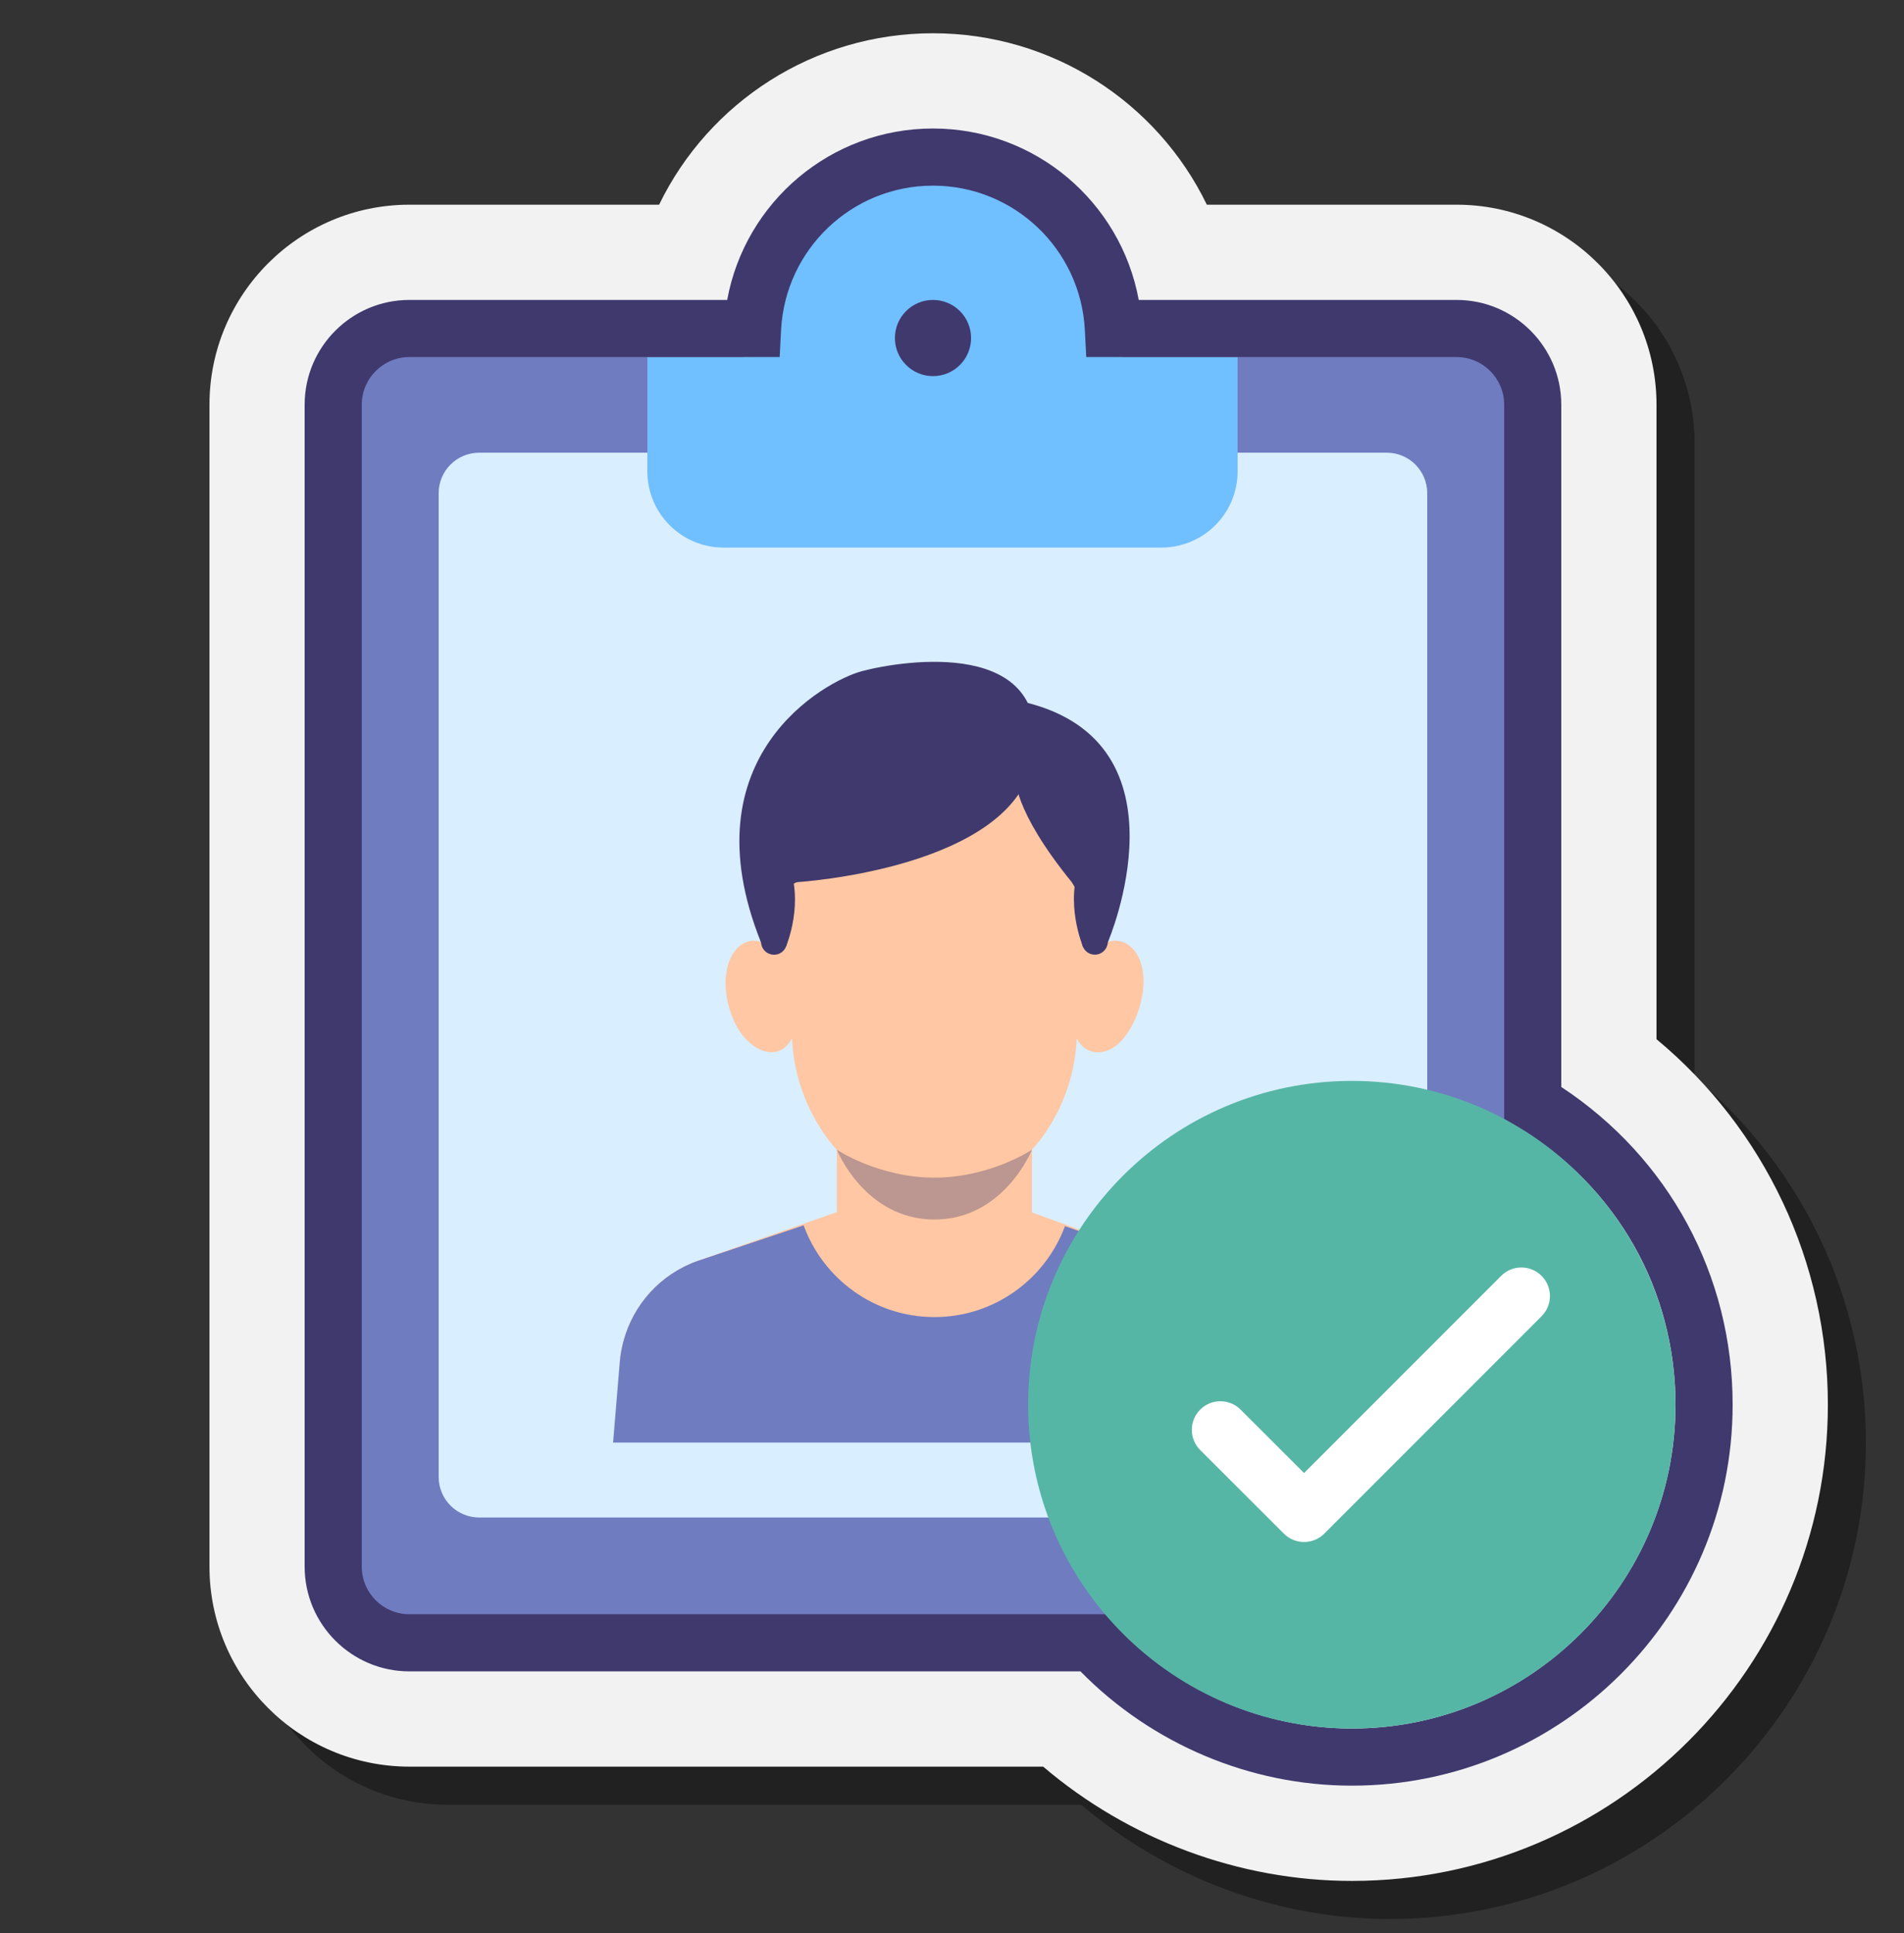 <svg width="67" height="68" viewBox="0 0 67 68" fill="none" xmlns="http://www.w3.org/2000/svg">
<rect x="0" y="0" width="67" height="68" fill="#333333" stroke="none"/>
<g clip-path="url(#clip0_492_21207)">
<path opacity="0.35" d="M48.909 67.5C44.947 67.5 41.063 66.049 38.046 63.48H15.744C11.865 63.48 8.709 60.324 8.709 56.445V15.575C8.709 11.695 11.865 8.54 15.744 8.54H24.532C26.285 4.924 29.984 2.51 34.169 2.51C38.354 2.51 40.199 4.924 41.953 8.54H52.594C56.474 8.54 59.629 11.695 59.629 15.575V37.892C63.435 41.053 65.659 45.736 65.659 50.75C65.659 59.986 58.145 67.5 48.909 67.5Z" fill="black"/>
<path d="M47.571 66.16C43.608 66.16 39.724 64.709 36.707 62.14H14.406C10.526 62.14 7.371 58.984 7.371 55.105V14.235C7.371 10.356 10.526 7.2 14.406 7.2H23.193C24.947 3.585 28.646 1.17 32.831 1.17C37.015 1.17 40.715 3.585 42.468 7.2H51.256C55.135 7.2 58.291 10.356 58.291 14.235V36.553C62.097 39.714 64.321 44.396 64.321 49.41C64.321 58.646 56.807 66.16 47.571 66.16Z" fill="#F2F2F2"/>
<path d="M50.769 11.898H38.189C38.189 11.895 38.189 11.893 38.189 11.89C38.189 8.93 35.789 6.53 32.829 6.53C29.869 6.53 27.469 8.93 27.469 11.89C27.469 11.893 27.47 11.895 27.47 11.898H14.756C13.276 11.898 12.076 13.098 12.076 14.578V54.77C12.076 56.25 13.276 57.45 14.756 57.45H50.902C52.382 57.45 53.582 56.25 53.582 54.77V14.712C53.583 13.157 52.323 11.898 50.769 11.898Z" fill="#707CC0"/>
<path d="M32.829 18.59C36.53 18.59 39.529 15.591 39.529 11.89C39.529 8.19 36.53 5.19 32.829 5.19C29.129 5.19 26.129 8.19 26.129 11.89C26.129 15.591 29.129 18.59 32.829 18.59Z" fill="#70BFFF"/>
<path d="M48.796 53.377H16.863C16.075 53.377 15.436 52.739 15.436 51.95V17.349C15.436 16.561 16.074 15.923 16.863 15.923H48.797C49.585 15.923 50.223 16.561 50.223 17.349V51.951C50.222 52.738 49.585 53.377 48.796 53.377Z" fill="#D9EEFF"/>
<path d="M32.831 15.24C34.681 15.24 36.181 13.74 36.181 11.89C36.181 10.04 34.681 8.54 32.831 8.54C30.98 8.54 29.48 10.04 29.48 11.89C29.48 13.74 30.98 15.24 32.831 15.24Z" fill="#70BFFF"/>
<path d="M40.87 19.26H25.46C23.98 19.26 22.78 18.06 22.78 16.58V12.56H43.55V16.58C43.55 18.06 42.35 19.26 40.87 19.26Z" fill="#70BFFF"/>
<path d="M32.831 13.23C33.571 13.23 34.171 12.63 34.171 11.89C34.171 11.15 33.571 10.55 32.831 10.55C32.091 10.55 31.491 11.15 31.491 11.89C31.491 12.63 32.091 13.23 32.831 13.23Z" fill="#40396E"/>
<path d="M43.954 47.899C43.953 47.88 43.949 47.86 43.947 47.841C43.937 47.743 43.925 47.645 43.908 47.548C43.907 47.536 43.904 47.525 43.902 47.514C43.882 47.408 43.86 47.303 43.832 47.199C43.831 47.197 43.831 47.195 43.83 47.192C43.487 45.894 42.526 44.897 41.219 44.434L36.315 42.647V40.432C36.315 40.432 37.787 38.972 37.887 36.521C37.888 36.524 37.89 36.526 37.891 36.528C38.174 37.114 38.918 37.214 39.489 36.579C40.132 35.862 40.571 34.27 39.916 33.434C39.492 32.893 38.744 33.034 38.615 33.517C38.809 32.5 38.719 31.845 38.719 31.028C38.719 27.307 36.196 25.059 32.882 25.059C29.569 25.059 27.045 27.307 27.045 31.028C27.045 31.846 26.925 32.503 27.119 33.52C26.99 33.036 26.297 32.893 25.873 33.434C25.218 34.27 25.593 35.9 26.276 36.579C26.911 37.211 27.583 37.11 27.865 36.524C27.866 36.522 27.867 36.52 27.869 36.517C27.978 38.972 29.449 40.443 29.449 40.443L29.447 42.635L24.546 44.353C23.238 44.816 22.277 45.893 21.934 47.191C21.934 47.194 21.933 47.196 21.933 47.199C21.906 47.302 21.882 47.407 21.863 47.513C21.861 47.524 21.858 47.536 21.856 47.547C21.839 47.644 21.827 47.742 21.817 47.841C21.815 47.86 21.812 47.879 21.811 47.898C21.8 48.014 21.795 48.247 21.795 48.247H43.97C43.969 48.129 43.964 48.014 43.954 47.899Z" fill="#FFC7A3"/>
<path d="M38.049 30.303C37.429 31.722 38.117 33.318 38.117 33.318L38.699 32.778L38.821 30.304C38.822 30.303 38.178 30.01 38.049 30.303Z" fill="#40396E"/>
<path d="M27.711 30.303C28.33 31.722 27.664 33.279 27.664 33.279L27.059 32.777L26.938 30.303C26.938 30.303 27.582 30.01 27.711 30.303Z" fill="#40396E"/>
<path opacity="0.35" d="M32.881 41.423C34.843 41.423 36.313 40.442 36.313 40.442C36.313 40.442 35.333 42.895 32.881 42.895C30.43 42.895 29.449 40.442 29.449 40.442C29.449 40.442 30.919 41.423 32.881 41.423Z" fill="#40396E"/>
<path d="M38.528 33.58C38.5 33.58 38.471 33.577 38.442 33.572C38.195 33.525 38.033 33.286 38.08 33.038C38.256 32.114 38.351 31.58 38.351 30.772C38.351 27.526 36.051 25.171 32.881 25.171C32.629 25.171 32.425 24.968 32.425 24.715C32.425 24.462 32.629 24.259 32.881 24.259C36.579 24.259 39.263 26.998 39.263 30.771C39.263 31.652 39.162 32.229 38.975 33.209C38.933 33.427 38.742 33.58 38.528 33.58Z" fill="#40396E"/>
<path d="M27.236 33.582C27.021 33.582 26.83 33.43 26.789 33.212C26.602 32.232 26.501 31.652 26.501 30.772C26.501 26.999 29.185 24.26 32.883 24.26C33.134 24.26 33.339 24.463 33.339 24.716C33.339 24.969 33.135 25.172 32.883 25.172C29.713 25.172 27.413 27.527 27.413 30.773C27.413 31.58 27.508 32.117 27.684 33.042C27.731 33.289 27.569 33.528 27.322 33.575C27.293 33.58 27.264 33.582 27.236 33.582Z" fill="#40396E"/>
<path d="M26.774 33.135C26.774 33.135 27.43 31.186 28.058 31.028C28.058 31.028 35.752 30.557 36.367 26.638C37.03 22.419 31.804 23.214 30.326 23.609C29.03 23.956 24.169 26.618 26.774 33.135Z" fill="#40396E"/>
<path d="M35.733 27.34C35.733 27.34 35.624 28.461 37.712 31.027L38.989 33.129C38.989 33.129 41.985 26.155 36.09 24.706L35.733 27.34Z" fill="#40396E"/>
<path d="M44.086 50.741L43.969 48.245C43.969 48.128 43.963 48.012 43.954 47.897C43.952 47.878 43.949 47.858 43.947 47.84C43.937 47.741 43.925 47.643 43.908 47.546C43.906 47.535 43.903 47.523 43.901 47.512C43.882 47.406 43.859 47.301 43.832 47.198C43.831 47.195 43.83 47.193 43.83 47.19C43.487 45.892 42.525 44.895 41.219 44.432L37.475 43.129C36.781 44.995 34.989 46.327 32.882 46.327C30.764 46.327 28.965 44.981 28.279 43.101L24.546 44.353C23.238 44.816 22.277 45.892 21.934 47.191C21.933 47.194 21.933 47.196 21.932 47.198C21.905 47.301 21.882 47.407 21.862 47.513C21.86 47.524 21.858 47.535 21.856 47.547C21.839 47.643 21.826 47.742 21.817 47.84C21.815 47.86 21.811 47.878 21.81 47.898C21.804 47.969 21.672 49.556 21.574 50.741C21.573 50.741 44.086 50.741 44.086 50.741Z" fill="#707CC0"/>
<path d="M47.57 62.809C43.991 62.809 40.536 61.35 38.02 58.789H14.405C12.373 58.789 10.72 57.136 10.72 55.105V14.235C10.72 12.203 12.373 10.55 14.405 10.55H25.589C26.222 7.101 29.236 4.52 32.83 4.52C36.424 4.52 39.438 7.101 40.071 10.55H51.255C53.286 10.55 54.94 12.203 54.94 14.235V38.233C58.727 40.726 60.97 44.862 60.97 49.41C60.97 56.798 54.959 62.809 47.57 62.809ZM14.405 12.559C13.481 12.559 12.73 13.311 12.73 14.235V55.105C12.73 56.029 13.481 56.779 14.405 56.779H38.893L39.191 57.105C41.349 59.453 44.403 60.8 47.57 60.8C53.851 60.8 58.96 55.69 58.96 49.41C58.96 45.382 56.888 41.734 53.418 39.65L52.93 39.357V14.235C52.93 13.311 52.179 12.559 51.255 12.559H38.224L38.175 11.607C38.026 8.76 35.678 6.53 32.83 6.53C29.982 6.53 27.634 8.76 27.485 11.607L27.436 12.559H14.405Z" fill="#40396E"/>
<path d="M47.569 60.8C53.86 60.8 58.959 55.7 58.959 49.41C58.959 43.119 53.86 38.02 47.569 38.02C41.279 38.02 36.179 43.119 36.179 49.41C36.179 55.7 41.279 60.8 47.569 60.8Z" fill="#56B6A5"/>
<path d="M45.889 54.238C45.632 54.238 45.376 54.141 45.179 53.945L42.234 51.004C41.841 50.612 41.841 49.975 42.233 49.583C42.625 49.189 43.261 49.19 43.654 49.581L45.889 51.813L52.825 44.877C53.218 44.484 53.854 44.484 54.246 44.877C54.639 45.269 54.639 45.905 54.246 46.298L46.6 53.944C46.404 54.141 46.147 54.238 45.889 54.238Z" fill="white"/>
</g>
<defs>
<clipPath id="clip0_492_21207">
<rect width="67" height="67" fill="white" transform="translate(0 0.5)"/>
</clipPath>
</defs>
</svg>
